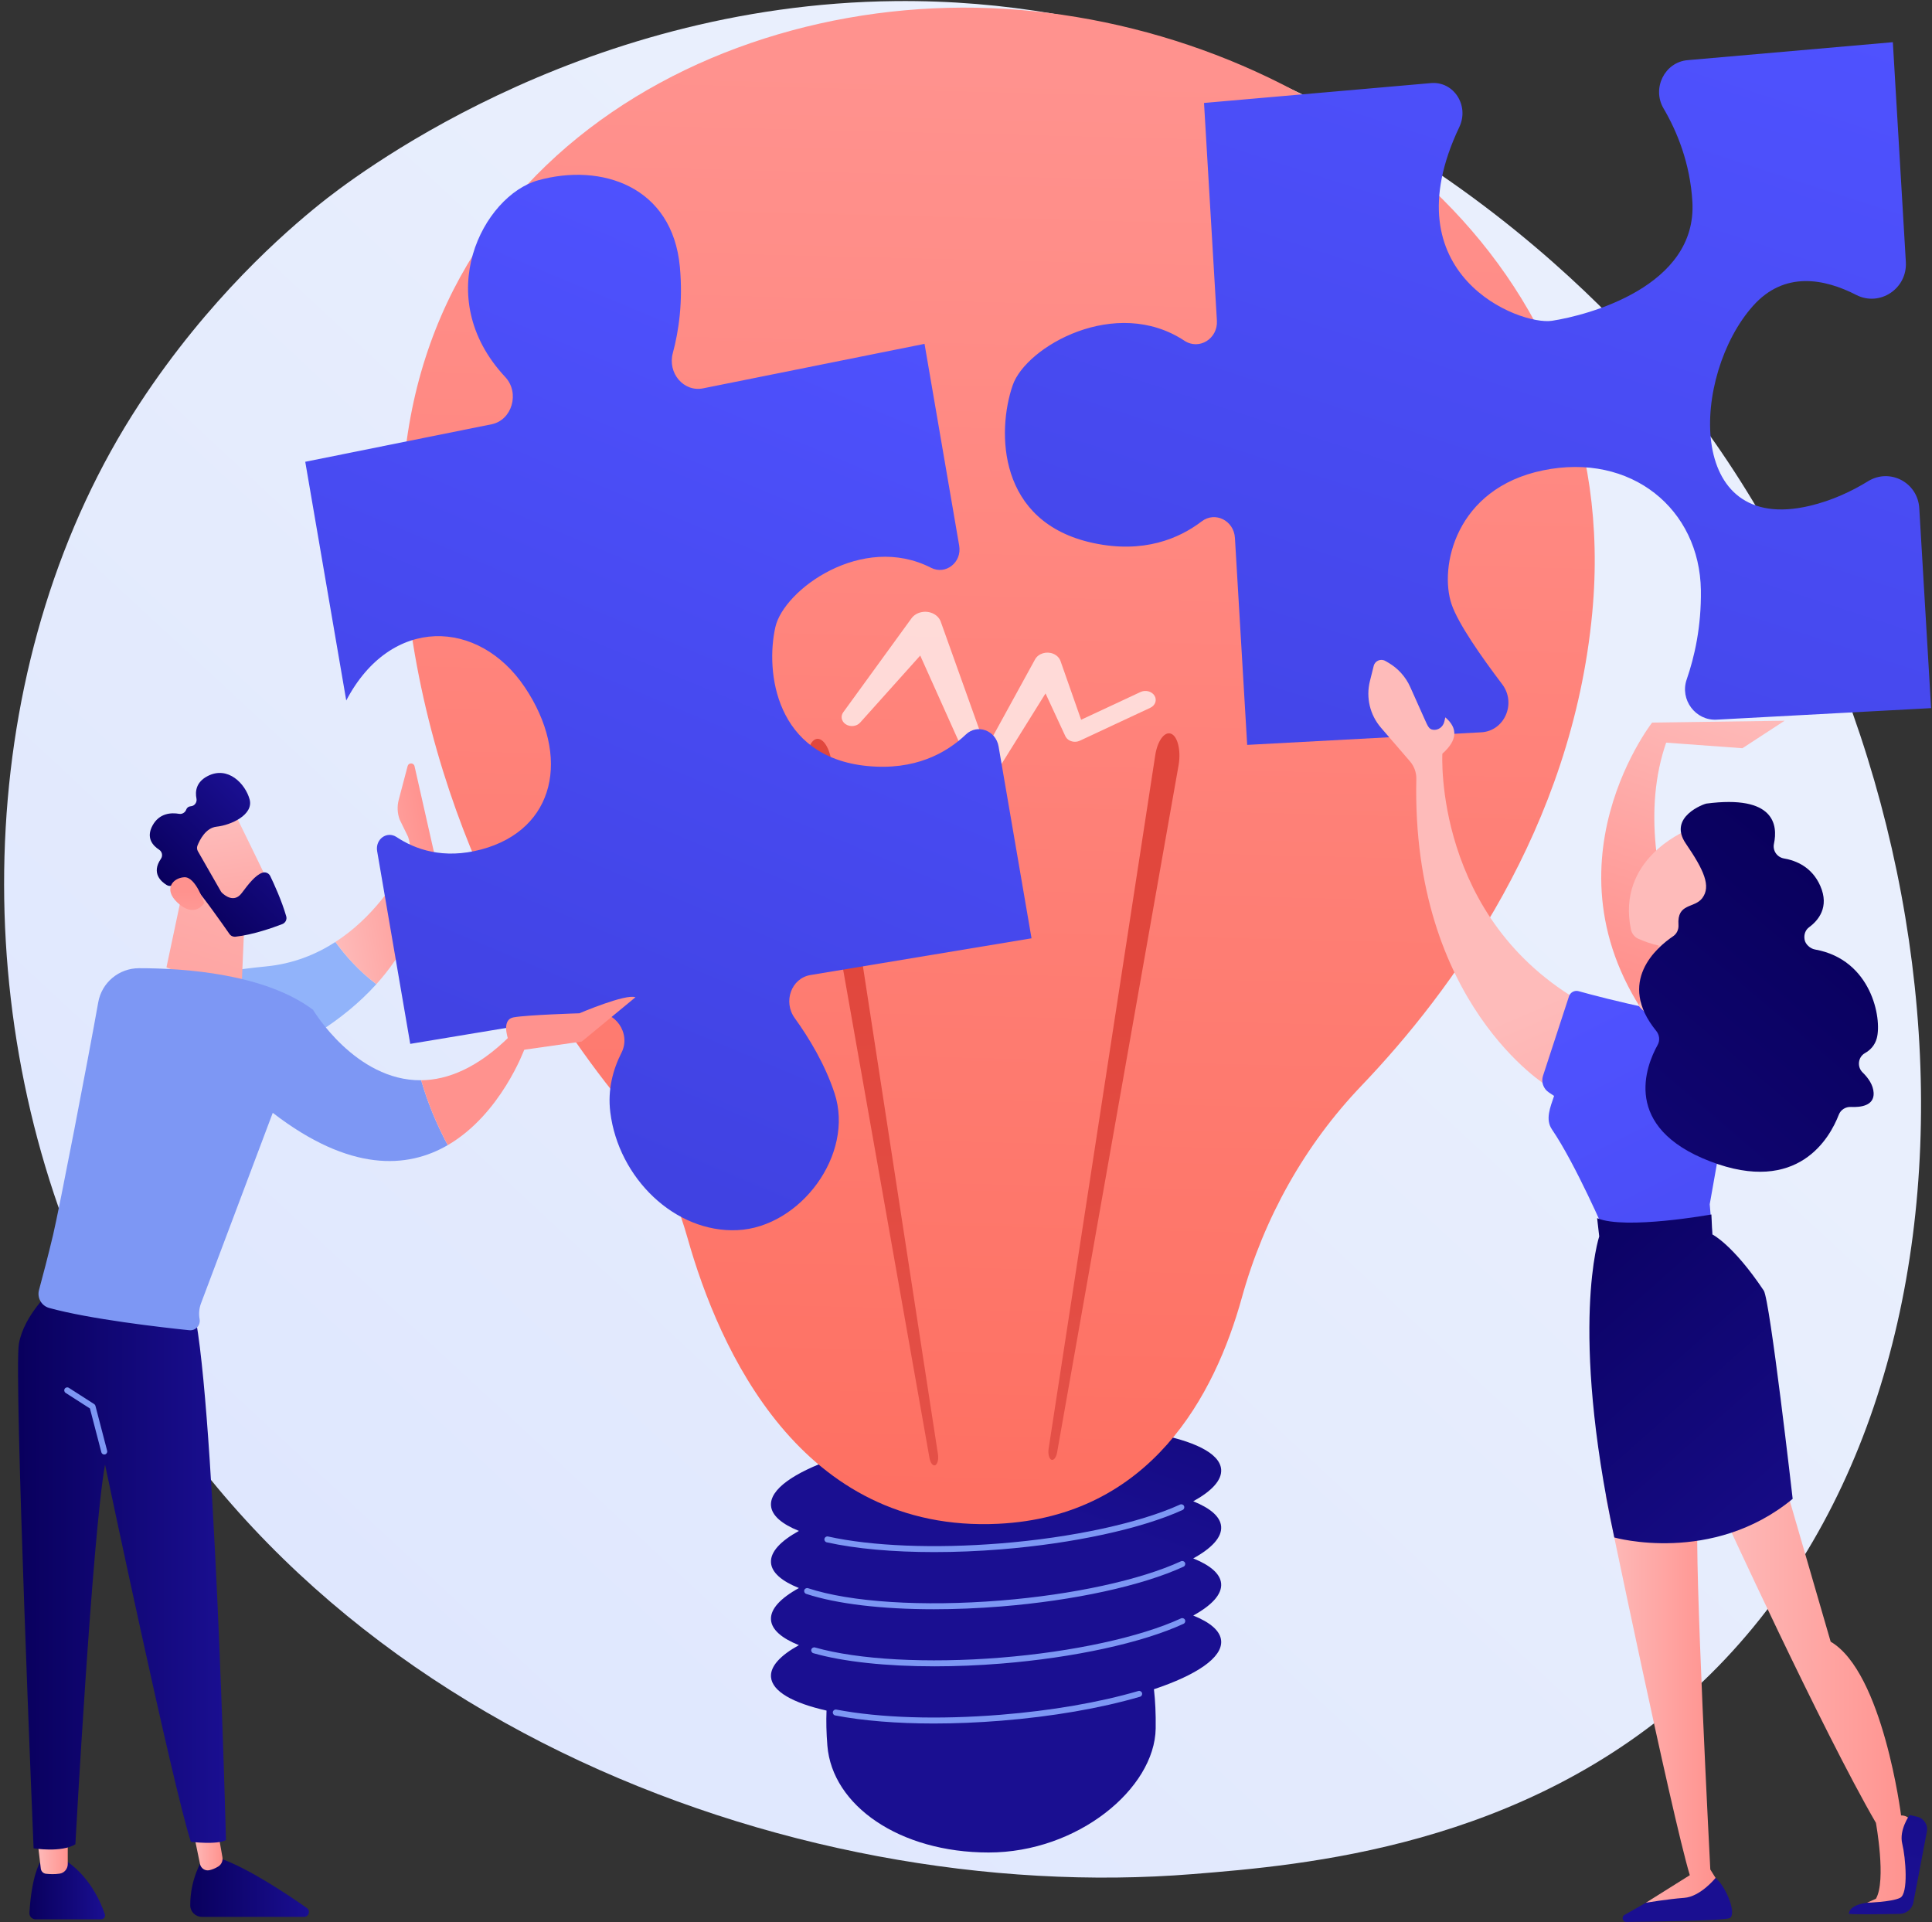 <svg width="386" height="384" viewBox="0 0 386 384" fill="none" xmlns="http://www.w3.org/2000/svg">
<rect x="0" y="0" width="386" height="384" fill="#333333" stroke="none"/>
<path d="M16.878 254.406C55.677 342.892 158.092 380.899 238.336 374.419C260.246 372.649 304.329 369.089 338.75 337.329C404.852 276.335 394.672 148.841 331.393 73.78C323.244 64.114 266.837 -0.65 178.939 0.217C114.584 0.852 69.415 36.322 63.922 40.742C56.984 46.324 41.68 59.589 27.888 80.634C-4.518 130.082 -7.367 199.112 16.878 254.406Z" fill="url(#paint0_linear_1149_6288)"/>
<path d="M243.977 304.98C243.818 303.011 241.807 301.307 238.402 299.94C242.102 297.9 244.15 295.713 243.977 293.567C243.453 287.076 222.896 283.437 198.061 285.439C173.227 287.442 153.518 294.327 154.041 300.819C154.2 302.788 156.211 304.492 159.617 305.858C155.916 307.899 153.868 310.086 154.041 312.231C154.2 314.2 156.211 315.904 159.617 317.271C155.916 319.311 153.868 321.499 154.041 323.644C154.2 325.613 156.211 327.317 159.617 328.683C155.916 330.724 153.868 332.911 154.041 335.057C154.273 337.927 158.428 340.239 165.134 341.753C165.047 343.874 165.095 346.2 165.304 348.767C166.275 360.728 179.73 370.107 197.525 370.107C215.32 370.107 230.722 357.319 230.897 345.32C230.94 342.379 230.814 339.791 230.548 337.49C239.063 334.647 244.248 331.174 243.977 327.805C243.818 325.836 241.807 324.132 238.402 322.766C242.102 320.725 244.15 318.538 243.977 316.393C243.818 314.424 241.807 312.719 238.402 311.353C242.102 309.312 244.15 307.125 243.977 304.98Z" fill="url(#paint1_linear_1149_6288)"/>
<path d="M186.572 344.336C179.196 344.336 172.447 343.793 166.871 342.726C166.548 342.664 166.336 342.351 166.397 342.028C166.459 341.704 166.77 341.492 167.095 341.554C175.821 343.224 187.475 343.593 199.911 342.59C210.087 341.769 219.603 340.128 227.431 337.843C227.748 337.751 228.079 337.933 228.171 338.249C228.263 338.565 228.082 338.896 227.766 338.988C219.861 341.295 210.262 342.952 200.007 343.779C195.387 344.151 190.873 344.336 186.572 344.336Z" fill="#7D97F4"/>
<path d="M186.695 332.913C177.112 332.913 168.548 332.011 162.507 330.291C162.191 330.201 162.007 329.871 162.097 329.554C162.188 329.237 162.516 329.054 162.834 329.144C171.442 331.595 185.302 332.355 199.91 331.177C214.36 330.012 227.837 327.08 235.96 323.333C236.26 323.196 236.614 323.326 236.752 323.625C236.889 323.924 236.759 324.279 236.46 324.417C228.216 328.218 214.588 331.19 200.006 332.366C195.456 332.733 190.973 332.913 186.695 332.913Z" fill="#7D97F4"/>
<path d="M186.57 321.508C176.223 321.508 167.168 320.45 161.074 318.44C160.761 318.337 160.591 318 160.694 317.687C160.797 317.374 161.133 317.204 161.447 317.307C169.928 320.104 184.306 321.022 199.908 319.765C214.357 318.6 227.833 315.667 235.957 311.92C236.257 311.783 236.611 311.913 236.749 312.212C236.887 312.511 236.756 312.866 236.457 313.004C228.213 316.806 214.585 319.778 200.003 320.954C195.383 321.326 190.865 321.508 186.57 321.508Z" fill="#7D97F4"/>
<path d="M186.651 310.09C178.443 310.09 170.978 309.427 165.174 308.137C164.853 308.066 164.65 307.747 164.721 307.426C164.793 307.104 165.113 306.901 165.433 306.973C174.16 308.912 186.726 309.414 199.909 308.352C214.229 307.197 227.637 304.297 235.775 300.592C236.074 300.455 236.428 300.588 236.564 300.888C236.701 301.188 236.569 301.542 236.269 301.678C228.012 305.437 214.456 308.376 200.005 309.541C195.439 309.909 190.943 310.09 186.651 310.09Z" fill="#7D97F4"/>
<path d="M137.373 247.371C134.357 236.687 129.234 226.703 122.334 218.007C107.549 199.374 83.43 161.479 80.461 109.76C76.143 34.532 142.861 -3.131 203.743 1.982C264.625 7.095 324.699 52.426 318.123 122.411C314.076 165.473 289.974 198.136 272.028 216.894C260.633 228.805 252.505 243.395 248.105 259.281C242.719 278.725 229.903 302.957 199.44 304.434C160.022 306.345 143.65 269.603 137.373 247.371Z" fill="url(#paint2_linear_1149_6288)"/>
<path d="M209.508 289.432L230.811 150.879C231.251 148.017 232.66 146.094 233.957 146.585C235.255 147.077 235.95 149.795 235.51 152.658C235.498 152.734 235.483 152.828 235.469 152.903L211.204 290.169C211.022 291.201 210.498 291.853 210.033 291.625C209.583 291.404 209.355 290.431 209.508 289.432Z" fill="url(#paint3_linear_1149_6288)"/>
<path d="M187.395 290.532L166.093 151.979C165.653 149.117 164.244 147.195 162.947 147.686C161.649 148.177 160.954 150.896 161.394 153.758C161.405 153.834 161.421 153.929 161.434 154.004L185.7 291.269C185.882 292.301 186.406 292.953 186.87 292.725C187.321 292.504 187.548 291.532 187.395 290.532Z" fill="url(#paint4_linear_1149_6288)"/>
<path opacity="0.7" d="M230.659 138.983C230.118 138.113 228.866 137.788 227.863 138.257L216.001 143.799L211.884 132.068C211.666 131.456 211.161 130.913 210.441 130.616C209.077 130.054 207.445 130.557 206.796 131.74L206.775 131.778L197.02 149.564L187.968 124.245L187.953 124.203C187.732 123.585 187.265 123.029 186.583 122.658C185.065 121.829 183.06 122.224 182.104 123.54L168.467 142.314C167.912 143.083 168.103 144.114 168.947 144.683C169.848 145.29 171.147 145.149 171.847 144.368L183.855 130.973L194.666 155.06L194.674 155.078C194.847 155.463 195.173 155.8 195.626 156.012C196.641 156.487 197.908 156.159 198.456 155.279L208.888 138.538L212.815 147.006L212.85 147.081C212.878 147.142 212.911 147.202 212.947 147.261C213.488 148.13 214.739 148.455 215.741 147.986L229.821 141.407C230.825 140.938 231.2 139.853 230.659 138.983Z" fill="white"/>
<path d="M7.982 372.118C7.982 372.118 6.303 374.764 5.881 382.174C5.842 382.864 6.388 383.453 7.08 383.453H20.212C20.74 383.453 21.117 382.935 20.948 382.434C20.178 380.157 17.852 374.604 12.66 371.431L7.982 372.118Z" fill="url(#paint5_linear_1149_6288)"/>
<path d="M7.41 367.097L8.153 373.325C8.217 373.862 8.638 374.292 9.176 374.354C9.894 374.437 10.938 374.495 11.952 374.328C12.874 374.176 13.538 373.354 13.538 372.42V366.407L7.41 367.097Z" fill="url(#paint6_linear_1149_6288)"/>
<path d="M40.472 371.431C40.472 371.431 37.959 375.338 38.013 380.7C38.025 381.963 39.083 382.97 40.346 382.97H60.741C61.696 382.97 62.083 381.742 61.302 381.194C57.443 378.484 49.857 373.421 44.371 371.431H40.472Z" fill="url(#paint7_linear_1149_6288)"/>
<path d="M38.371 364.706L39.955 372.397C40.133 373.257 40.974 373.836 41.831 373.645C42.353 373.528 42.967 373.305 43.624 372.895C44.249 372.504 44.565 371.762 44.438 371.036L42.799 361.718L38.371 364.706Z" fill="url(#paint8_linear_1149_6288)"/>
<path d="M10.319 257.768C10.319 257.768 4.811 262.624 3.774 268.467C2.737 274.31 6.711 369.273 6.711 369.273C6.711 369.273 12.219 370.189 15.059 368.468C15.059 368.468 18.426 306.838 20.986 292.597C20.986 292.597 34.411 356.438 38.13 367.973C38.13 367.973 43.437 368.619 45.148 367.609C45.148 367.609 42.788 275.023 38.369 260.311L10.319 257.768Z" fill="url(#paint9_linear_1149_6288)"/>
<path d="M20.828 290.594C20.562 290.594 20.32 290.416 20.25 290.147L17.969 281.398L13.111 278.281C12.833 278.103 12.752 277.733 12.931 277.455C13.109 277.177 13.478 277.096 13.757 277.275L18.812 280.518C18.938 280.599 19.03 280.724 19.067 280.87L21.407 289.845C21.49 290.165 21.299 290.492 20.979 290.575C20.928 290.588 20.878 290.594 20.828 290.594Z" fill="#7D97F4"/>
<path d="M53.201 193.074C30.043 195.337 24.941 201.145 24.941 201.145L39.058 216.454C39.058 216.454 61.393 211.926 75.198 196.62C71.602 193.93 68.863 190.733 67.016 188.191C63.188 190.667 58.603 192.546 53.201 193.074Z" fill="#91B3FA"/>
<path d="M82.822 153.078C82.658 152.353 81.631 152.335 81.441 153.054L79.662 159.796C79.318 161.099 79.383 162.475 79.847 163.74L81.527 167.169C82.154 168.877 82.022 170.767 81.159 172.368C79.094 176.199 74.511 183.344 67.016 188.192C68.862 190.733 71.602 193.931 75.198 196.62C80.263 191.004 84.182 183.938 85.426 175.11C86.674 174.463 87.331 173.057 87.027 171.683L82.822 153.078Z" fill="url(#paint10_linear_1149_6288)"/>
<path d="M37.056 175.323L33.258 193.263C33.258 193.263 42.109 197.271 48.339 195.601L49.017 179.968L37.056 175.323Z" fill="url(#paint11_linear_1149_6288)"/>
<path d="M46.537 161.837C46.734 162.031 54.682 178.47 54.682 178.47L45.199 182.808L35.352 168.346C35.352 168.346 43.237 158.599 46.537 161.837Z" fill="url(#paint12_linear_1149_6288)"/>
<path d="M39.532 170.054L44.12 178.073C44.179 178.176 44.249 178.268 44.334 178.351C44.851 178.86 46.758 180.479 48.295 178.427C49.691 176.566 50.992 174.887 52.382 174.372C53.006 174.141 53.703 174.421 53.992 175.02C54.714 176.514 56.278 179.91 57.187 183.068C57.371 183.709 57.028 184.381 56.406 184.621C54.531 185.344 50.534 186.757 47.052 187.141C46.58 187.193 46.12 186.989 45.848 186.6C44.523 184.702 40.476 178.95 39.1 177.522C37.809 176.181 35.333 176.677 34.308 176.959C33.972 177.051 33.616 177.002 33.317 176.823C32.26 176.191 30.154 174.467 32.149 171.581C32.566 170.977 32.402 170.155 31.786 169.756C30.559 168.962 29.12 167.419 30.471 164.934C31.843 162.408 34.25 162.331 35.78 162.594C36.399 162.7 36.987 162.339 37.206 161.75C37.33 161.415 37.602 161.129 38.154 161.077C38.897 161.007 39.401 160.284 39.254 159.552C38.971 158.145 39.152 156.27 41.461 155.062C45.558 152.919 49.032 156.621 49.871 159.704C50.709 162.786 46.135 164.858 43.278 165.16C41.106 165.39 39.903 167.804 39.45 168.948C39.307 169.31 39.339 169.716 39.532 170.054Z" fill="url(#paint13_linear_1149_6288)"/>
<path d="M40.801 180.425C40.801 180.425 39.108 175.116 36.799 175.262C34.489 175.408 32.626 177.668 35.431 180.309C38.919 183.595 40.801 180.425 40.801 180.425Z" fill="url(#paint14_linear_1149_6288)"/>
<path d="M192.976 146.739C189.133 150.408 182.814 154.003 173.182 153.031C154.873 151.181 152.913 134.185 154.909 125.298C156.594 117.8 172.273 106.406 186.01 113.433C188.925 114.923 192.215 112.372 191.638 109.01L184.715 68.698L140.464 77.588C136.613 78.361 133.341 74.559 134.426 70.533C135.611 66.136 136.474 60.281 135.832 53.316C134.346 37.228 120.165 32.497 107.501 36.028C96.594 39.069 85.892 59.206 100.95 75.335C103.897 78.491 102.301 83.943 98.222 84.764L60.988 92.258L69.178 139.948C78.099 122.932 95.672 123.598 104.862 137.314C114.087 151.084 110.99 165.748 96.165 169.71C88.581 171.735 82.933 169.692 79.239 167.239C77.307 165.955 74.942 167.663 75.353 170.061L81.963 208.553L118.756 202.445C122.838 201.767 126.134 206.449 124.178 210.301C122.48 213.642 121.369 217.678 121.933 222.219C123.564 235.345 134.822 246.328 147.3 245.77C159.866 245.207 170.764 230.681 166.741 218.434C164.836 212.631 161.625 207.348 158.779 203.401C156.407 200.111 158.116 195.433 161.921 194.801L206.092 187.462L199.51 149.132C198.958 145.916 195.26 144.56 192.976 146.739Z" fill="url(#paint15_linear_1149_6288)"/>
<path d="M62.536 201.74C52.929 194.55 36.919 193.428 27.77 193.436C23.762 193.44 20.331 196.296 19.629 200.242C17.596 211.682 11.836 241.531 10.609 246.705C9.601 250.949 8.501 255.115 7.795 257.724C7.373 259.282 8.282 260.889 9.839 261.317C17.944 263.551 32.093 265.171 37.817 265.766C39.077 265.896 40.104 264.782 39.877 263.536C39.684 262.48 39.782 261.391 40.161 260.387L54.495 222.329C69.919 234.218 81.393 233.471 89.457 228.784C87.189 224.563 85.42 220.242 84.144 215.822C70.993 215.962 62.536 201.74 62.536 201.74Z" fill="#7D97F4"/>
<path d="M104.787 209.593L101.927 206.944C95.409 213.419 89.402 215.767 84.144 215.823C85.421 220.242 87.189 224.563 89.458 228.784C100.083 222.609 104.787 209.593 104.787 209.593Z" fill="url(#paint16_linear_1149_6288)"/>
<path d="M103.176 209.945L116.234 208.088L126.956 199.245C125.047 198.483 115.757 202.444 115.757 202.444C115.757 202.444 105.348 202.759 102.606 203.255C100.328 203.667 101.25 206.882 101.628 207.959C101.705 208.179 101.76 208.31 101.76 208.31L103.176 209.945Z" fill="url(#paint17_linear_1149_6288)"/>
<path d="M330.082 144.362C330.082 144.362 305.005 176.469 333.616 209.124L344.372 208.122C344.372 208.122 323.666 174.875 332.889 148.372L348.126 149.485L356.551 143.993L330.082 144.362Z" fill="url(#paint18_linear_1149_6288)"/>
<path d="M373.216 96.148C369.99 98.136 366.04 100.01 361.519 101.072C336.495 106.953 337.998 74.832 350.247 61.105C356.514 54.082 364.512 55.666 370.872 58.927C375.548 61.325 381.092 57.688 380.775 52.337L378.177 8.429L337.164 12.019C332.573 12.421 330.012 17.652 332.36 21.653C335.067 26.264 337.669 32.591 338.125 40.288C339.13 57.279 317.152 63.01 310.07 64.09C303.67 65.066 277.494 54.98 291.558 25.39C293.601 21.091 290.451 16.202 285.892 16.601L240.555 20.569L243.128 64.062C243.343 67.689 239.559 70.001 236.649 68.08C222.935 59.021 204.993 69.233 202.326 76.973C199.165 86.145 199.234 104.369 218.398 108.486C228.48 110.652 235.594 107.591 240.096 104.161C242.77 102.123 246.525 103.995 246.73 107.465L249.178 148.819L295.95 146.306C300.593 146.056 303.011 140.503 300.123 136.697C295.994 131.255 291.364 124.645 290.03 120.766C287.478 113.341 290.773 97.573 308.276 93.973C325.941 90.34 339.591 101.742 339.824 117.913C339.929 125.188 338.543 131.267 336.988 135.751C335.587 139.792 338.764 144.005 342.958 143.78L385.821 141.477L383.458 101.538C383.152 96.376 377.57 93.464 373.216 96.148Z" fill="url(#paint19_linear_1149_6288)"/>
<path d="M343.816 301.556C343.816 301.556 364.134 345.839 374.794 364.181C374.794 364.181 376.911 375.722 374.794 379.351L372.99 380.153L381.411 379.902C381.411 379.902 382.159 364.378 381.574 363.511C380.99 362.644 379.822 362.701 379.822 362.701C379.822 362.701 376.211 334.094 365.754 327.989L355.62 293.083L343.816 301.556Z" fill="url(#paint20_linear_1149_6288)"/>
<path d="M369.391 382.327C369.378 382.53 375.966 382.437 379.545 382.372C380.867 382.348 381.993 381.419 382.275 380.128L384.977 365.929C385.234 364.58 384.377 363.269 383.038 362.963L381.53 362.618C381.53 362.618 379.378 365.57 380.055 368.35C380.733 371.129 381.335 378.329 379.623 379.168C377.912 380.006 372.987 380.153 372.987 380.153C372.987 380.153 369.503 380.498 369.391 382.327Z" fill="url(#paint21_linear_1149_6288)"/>
<path d="M324.557 382.585C323.89 382.965 324.165 383.982 324.932 383.974C330.921 383.914 344.341 383.725 345.533 383.229C347.073 382.588 344.972 377.056 342.761 375.184L330.555 379.168L324.557 382.585Z" fill="url(#paint22_linear_1149_6288)"/>
<path d="M320.766 298.732C320.766 298.732 333.895 362.249 337.61 374.639L328.823 380.153C328.823 380.153 333.226 379.404 336.491 379.168C339.756 378.931 342.76 375.184 342.76 375.184L341.707 373.505C341.707 373.505 338.415 310.333 339.216 303.16L320.766 298.732Z" fill="url(#paint23_linear_1149_6288)"/>
<path d="M288.174 150.578C288.174 150.578 286.362 183.619 316.444 200.503L309.202 217.021C309.202 217.021 281.974 200.552 282.973 155.637C283.002 154.341 282.541 153.081 281.696 152.1L275.907 145.385C273.702 142.827 272.878 139.356 273.697 136.079L274.459 133.033C274.714 132.014 275.876 131.523 276.785 132.051L277.39 132.403C279.317 133.522 280.843 135.219 281.753 137.253L284.596 143.606C285.286 145.149 285.508 145.678 286.291 145.797C287.341 145.958 288.322 145.22 288.562 144.186L288.764 143.32C291.31 145.486 291.197 147.897 288.174 150.578Z" fill="url(#paint24_linear_1149_6288)"/>
<path d="M315.399 198.027C320.431 199.422 337.481 203.908 348.125 203.724L341.59 240.603L342.11 246.618L320.803 246.523C320.803 246.523 314.804 232.593 310.072 225.648C308.705 223.642 309.722 221.249 310.497 218.949L309.433 218.24C308.35 217.519 307.88 216.165 308.284 214.928L313.473 199.053C313.743 198.253 314.585 197.801 315.399 198.027Z" fill="url(#paint25_linear_1149_6288)"/>
<path d="M319.094 243.375L319.513 247.019C319.513 247.019 313.492 265.052 322.524 307.17C322.524 307.17 342.085 312.712 358.163 299.451C358.163 299.451 353.628 259.698 352.389 257.847C346.219 248.623 342.109 246.618 342.109 246.618L341.923 242.637C341.923 242.637 324.727 245.746 319.094 243.375Z" fill="url(#paint26_linear_1149_6288)"/>
<path d="M327.435 200.999C327.36 200.901 331.883 187.343 331.883 187.343L338.362 187.931L340.893 203.311C340.893 203.311 330.739 205.36 327.435 200.999Z" fill="url(#paint27_linear_1149_6288)"/>
<path d="M336.814 165.963C336.382 166.232 322.969 171.775 325.851 185.7C326.021 186.523 326.57 187.22 327.337 187.563C329.306 188.441 333.543 189.944 338.611 189.429C345.638 188.715 350.242 176.453 350.046 172.885C349.85 169.318 341.095 163.297 336.814 165.963Z" fill="url(#paint28_linear_1149_6288)"/>
<path d="M340.896 160.55C340.544 160.596 333.145 163.173 336.814 168.534C340.483 173.895 341.86 177.051 340.124 179.405C338.543 181.55 335.041 180.327 335.346 184.789C335.408 185.683 335.021 186.55 334.28 187.051C330.98 189.285 322.928 196.162 330.905 205.968C331.554 206.765 331.687 207.865 331.187 208.763C328.85 212.954 323.942 225.231 341.711 232.041C359.269 238.77 365.608 227.293 367.379 222.706C367.763 221.713 368.739 221.106 369.802 221.156C371.731 221.247 374.465 220.926 374.34 218.348C374.263 216.782 373.286 215.379 372.131 214.253C370.988 213.14 371.214 211.19 372.602 210.402C373.65 209.806 374.577 208.877 374.969 207.426C376.033 203.483 373.908 191.693 362.608 189.695C361.665 189.529 360.678 188.645 360.541 187.698C360.539 187.684 360.537 187.669 360.534 187.655C360.383 186.739 360.693 185.802 361.442 185.253C363.246 183.929 365.56 181.264 363.681 176.991C362.014 173.2 358.816 171.922 356.442 171.514C355.047 171.275 354.13 169.956 354.424 168.573C355.225 164.802 354.527 158.762 340.896 160.55Z" fill="url(#paint29_linear_1149_6288)"/>
<defs>
<linearGradient id="paint0_linear_1149_6288" x1="-19.747" y1="426.648" x2="258.961" y2="125.82" gradientUnits="userSpaceOnUse">
<stop stop-color="#DAE3FE"/>
<stop offset="1" stop-color="#E9EFFD"/>
</linearGradient>
<linearGradient id="paint1_linear_1149_6288" x1="232.151" y1="216.501" x2="203.634" y2="300.662" gradientUnits="userSpaceOnUse">
<stop stop-color="#09005D"/>
<stop offset="1" stop-color="#1A0F91"/>
</linearGradient>
<linearGradient id="paint2_linear_1149_6288" x1="201.71" y1="14.307" x2="194.755" y2="299.48" gradientUnits="userSpaceOnUse">
<stop stop-color="#FF928E"/>
<stop offset="1" stop-color="#FE7062"/>
</linearGradient>
<linearGradient id="paint3_linear_1149_6288" x1="221.612" y1="190.602" x2="230.36" y2="468.554" gradientUnits="userSpaceOnUse">
<stop stop-color="#E1473D"/>
<stop offset="1" stop-color="#E9605A"/>
</linearGradient>
<linearGradient id="paint4_linear_1149_6288" x1="173.423" y1="192.12" x2="182.171" y2="470.072" gradientUnits="userSpaceOnUse">
<stop stop-color="#E1473D"/>
<stop offset="1" stop-color="#E9605A"/>
</linearGradient>
<linearGradient id="paint5_linear_1149_6288" x1="5.879" y1="377.442" x2="20.989" y2="377.442" gradientUnits="userSpaceOnUse">
<stop stop-color="#09005D"/>
<stop offset="1" stop-color="#1A0F91"/>
</linearGradient>
<linearGradient id="paint6_linear_1149_6288" x1="7.41" y1="370.421" x2="13.538" y2="370.421" gradientUnits="userSpaceOnUse">
<stop stop-color="#FEBBBA"/>
<stop offset="1" stop-color="#FF928E"/>
</linearGradient>
<linearGradient id="paint7_linear_1149_6288" x1="38.012" y1="377.2" x2="61.719" y2="377.2" gradientUnits="userSpaceOnUse">
<stop stop-color="#09005D"/>
<stop offset="1" stop-color="#1A0F91"/>
</linearGradient>
<linearGradient id="paint8_linear_1149_6288" x1="38.371" y1="367.7" x2="44.465" y2="367.7" gradientUnits="userSpaceOnUse">
<stop stop-color="#FEBBBA"/>
<stop offset="1" stop-color="#FF928E"/>
</linearGradient>
<linearGradient id="paint9_linear_1149_6288" x1="3.602" y1="313.642" x2="45.148" y2="313.642" gradientUnits="userSpaceOnUse">
<stop stop-color="#09005D"/>
<stop offset="1" stop-color="#1A0F91"/>
</linearGradient>
<linearGradient id="paint10_linear_1149_6288" x1="64.987" y1="177.059" x2="87.269" y2="172.998" gradientUnits="userSpaceOnUse">
<stop stop-color="#FEBBBA"/>
<stop offset="1" stop-color="#FF928E"/>
</linearGradient>
<linearGradient id="paint11_linear_1149_6288" x1="55.564" y1="146.393" x2="24.55" y2="240.568" gradientUnits="userSpaceOnUse">
<stop stop-color="#FEBBBA"/>
<stop offset="1" stop-color="#FF928E"/>
</linearGradient>
<linearGradient id="paint12_linear_1149_6288" x1="43.745" y1="164.856" x2="48.854" y2="199.217" gradientUnits="userSpaceOnUse">
<stop stop-color="#FEBBBA"/>
<stop offset="1" stop-color="#FF928E"/>
</linearGradient>
<linearGradient id="paint13_linear_1149_6288" x1="37.313" y1="180.957" x2="54.838" y2="163.097" gradientUnits="userSpaceOnUse">
<stop stop-color="#09005D"/>
<stop offset="1" stop-color="#1A0F91"/>
</linearGradient>
<linearGradient id="paint14_linear_1149_6288" x1="37.924" y1="202.125" x2="37.388" y2="178.06" gradientUnits="userSpaceOnUse">
<stop stop-color="#FEBBBA"/>
<stop offset="1" stop-color="#FF928E"/>
</linearGradient>
<linearGradient id="paint15_linear_1149_6288" x1="171.649" y1="48.986" x2="99.312" y2="221.481" gradientUnits="userSpaceOnUse">
<stop stop-color="#4F52FF"/>
<stop offset="1" stop-color="#4042E2"/>
</linearGradient>
<linearGradient id="paint16_linear_1149_6288" x1="120.548" y1="41.09" x2="106.402" y2="134.169" gradientUnits="userSpaceOnUse">
<stop stop-color="#FEBBBA"/>
<stop offset="1" stop-color="#FF928E"/>
</linearGradient>
<linearGradient id="paint17_linear_1149_6288" x1="138.113" y1="43.761" x2="123.967" y2="136.838" gradientUnits="userSpaceOnUse">
<stop stop-color="#FEBBBA"/>
<stop offset="1" stop-color="#FF928E"/>
</linearGradient>
<linearGradient id="paint18_linear_1149_6288" x1="347.632" y1="140.276" x2="329.606" y2="195.529" gradientUnits="userSpaceOnUse">
<stop stop-color="#FEBBBA"/>
<stop offset="1" stop-color="#FF928E"/>
</linearGradient>
<linearGradient id="paint19_linear_1149_6288" x1="332.734" y1="-9.817" x2="262.249" y2="207.202" gradientUnits="userSpaceOnUse">
<stop stop-color="#4F52FF"/>
<stop offset="1" stop-color="#4042E2"/>
</linearGradient>
<linearGradient id="paint20_linear_1149_6288" x1="343.816" y1="336.618" x2="381.797" y2="336.618" gradientUnits="userSpaceOnUse">
<stop stop-color="#FEBBBA"/>
<stop offset="1" stop-color="#FF928E"/>
</linearGradient>
<linearGradient id="paint21_linear_1149_6288" x1="396.02" y1="251.681" x2="377.211" y2="373.941" gradientUnits="userSpaceOnUse">
<stop stop-color="#09005D"/>
<stop offset="1" stop-color="#1A0F91"/>
</linearGradient>
<linearGradient id="paint22_linear_1149_6288" x1="356.221" y1="245.558" x2="337.412" y2="367.819" gradientUnits="userSpaceOnUse">
<stop stop-color="#09005D"/>
<stop offset="1" stop-color="#1A0F91"/>
</linearGradient>
<linearGradient id="paint23_linear_1149_6288" x1="320.766" y1="339.443" x2="342.76" y2="339.443" gradientUnits="userSpaceOnUse">
<stop stop-color="#FEBBBA"/>
<stop offset="1" stop-color="#FF928E"/>
</linearGradient>
<linearGradient id="paint24_linear_1149_6288" x1="305.167" y1="201.316" x2="343.422" y2="290.345" gradientUnits="userSpaceOnUse">
<stop stop-color="#FEBBBA"/>
<stop offset="1" stop-color="#FF928E"/>
</linearGradient>
<linearGradient id="paint25_linear_1149_6288" x1="320.572" y1="197.835" x2="401.296" y2="357.715" gradientUnits="userSpaceOnUse">
<stop stop-color="#4F52FF"/>
<stop offset="1" stop-color="#4042E2"/>
</linearGradient>
<linearGradient id="paint26_linear_1149_6288" x1="301.347" y1="240.082" x2="371.883" y2="319.63" gradientUnits="userSpaceOnUse">
<stop stop-color="#09005D"/>
<stop offset="1" stop-color="#1A0F91"/>
</linearGradient>
<linearGradient id="paint27_linear_1149_6288" x1="327.434" y1="195.568" x2="340.893" y2="195.568" gradientUnits="userSpaceOnUse">
<stop stop-color="#FEBBBA"/>
<stop offset="1" stop-color="#FF928E"/>
</linearGradient>
<linearGradient id="paint28_linear_1149_6288" x1="348.827" y1="178.174" x2="446.793" y2="184.836" gradientUnits="userSpaceOnUse">
<stop stop-color="#FEBBBA"/>
<stop offset="1" stop-color="#FF928E"/>
</linearGradient>
<linearGradient id="paint29_linear_1149_6288" x1="369.044" y1="175.507" x2="253.288" y2="311.063" gradientUnits="userSpaceOnUse">
<stop stop-color="#09005D"/>
<stop offset="1" stop-color="#1A0F91"/>
</linearGradient>
</defs>
</svg>
